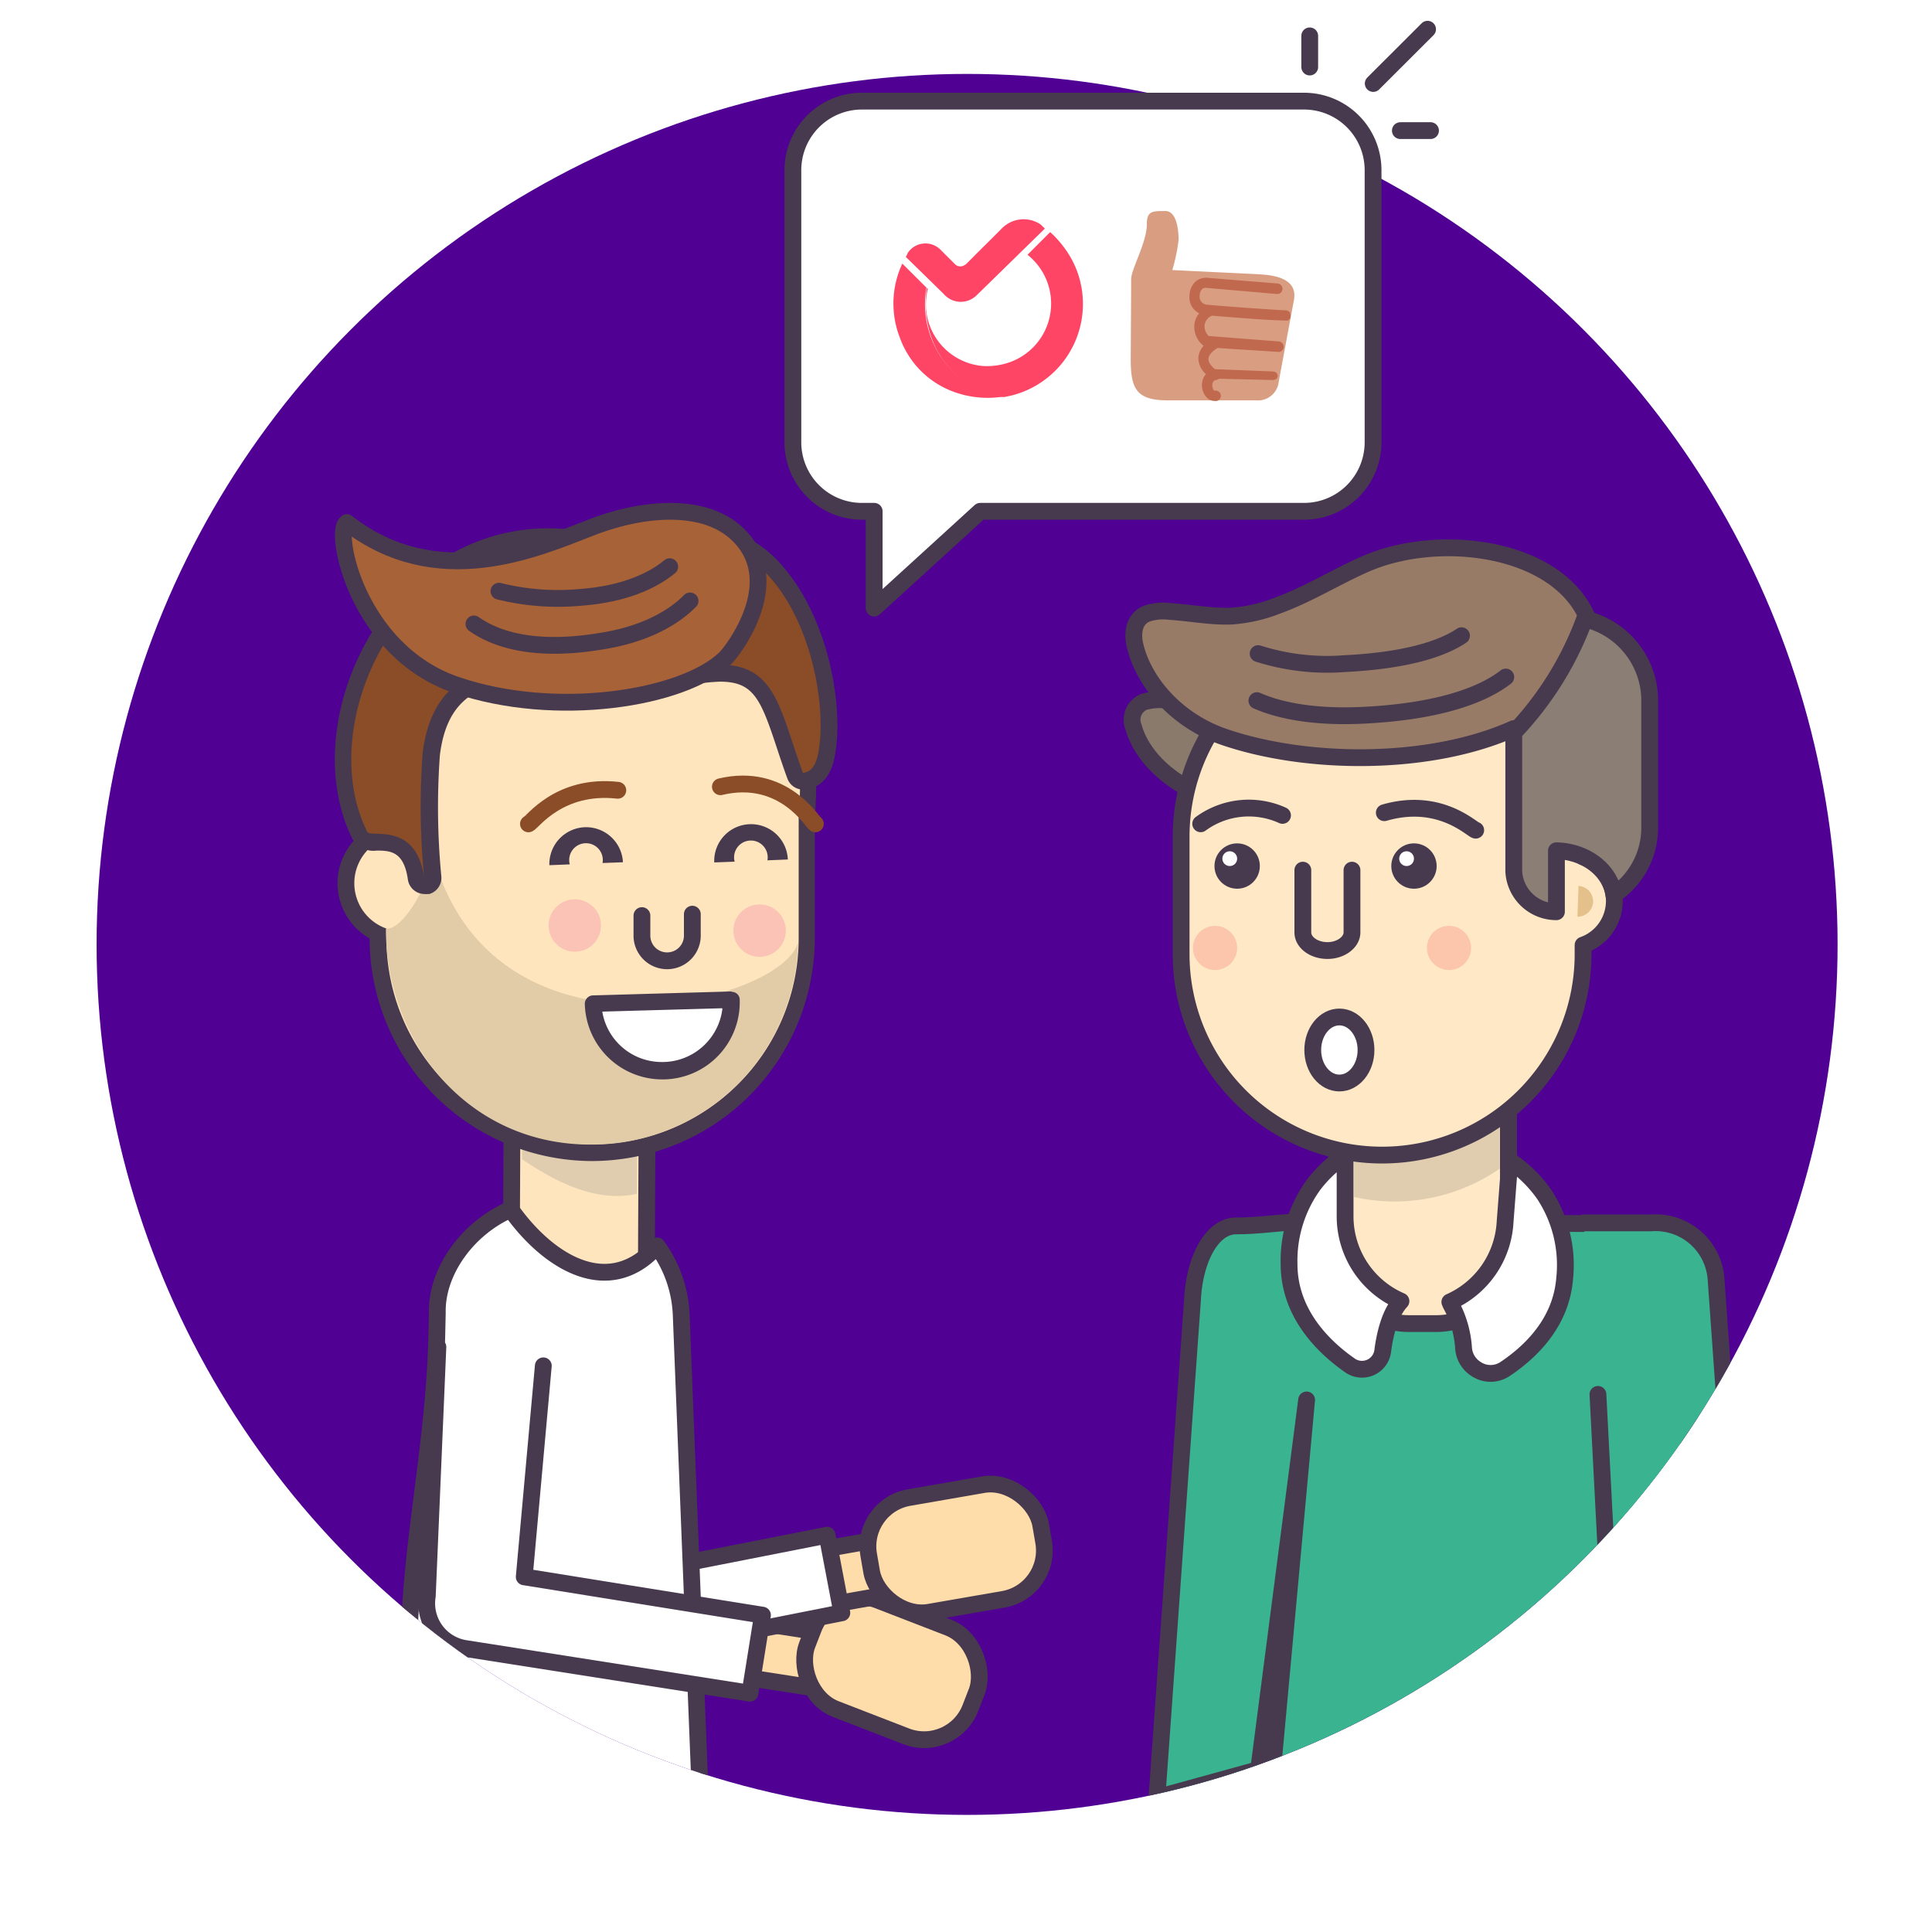 <svg xmlns="http://www.w3.org/2000/svg" xmlns:xlink="http://www.w3.org/1999/xlink" width="230" height="230" viewBox="0 0 230 230"><defs><clipPath id="a"><circle cx="115.13" cy="112.43" r="103.63" fill="none"/></clipPath><clipPath id="b"><path fill="none" d="M132.12 24.5H155.92V48.3H132.12z"/></clipPath></defs><use width="32766" height="32766" transform="translate(-19979.5 -11990.09)" xlink:href="#c"/><circle cx="115.13" cy="112.43" r="103.63" fill="#500093"/><g clip-path="url(#a)"><path transform="rotate(8.79 95.402 197.427)" fill="#ffddab" stroke="#473a4f" stroke-linecap="round" stroke-linejoin="round" stroke-width="2" d="M89.03 194.01H101.68V200.67H89.03z"/><rect x="96.55" y="192.17" width="20.89" height="13.93" rx="5.93" ry="5.93" transform="matrix(.93 .36 -.36 .93 78.37 -25.11)" fill="#ffddab" stroke="#473a4f" stroke-linecap="round" stroke-linejoin="round" stroke-width="2"/><path transform="rotate(.27 68.231 137.774)" fill="#ffe5bd" stroke="#473a4f" stroke-miterlimit="10" stroke-width="2" d="M60.93 123.81H77.01V152.92H60.93z"/><path d="M62.14,138l0-4.51a6.74,6.74,0,0,1,6.8-6.68h.26a6.75,6.75,0,0,1,6.68,6.8l-.07,8.52C70.9,143.19,66.09,140.67,62.14,138Z" fill="#e0cdaf"/><path d="M70.45,137.22A25.54,25.54,0,0,1,45,111.63v-.48a6.64,6.64,0,0,1,0-12V97.26A25.51,25.51,0,0,1,70.47,71.77L73,71.29h.09c6.07,0,13.64.67,18.29,5.7,3.87,4.18,5.41,10.87,4.69,20.44l0,14.3A25.57,25.57,0,0,1,70.5,137.22Z" fill="#ffe5bd"/><path d="M73.08,72.29c13.55,0,23.59,3.64,22,25.07l0,14.37a24.53,24.53,0,0,1-24.54,24.49h0A24.54,24.54,0,0,1,46,111.64v-1.1a5.72,5.72,0,0,1,0-10.79V97.26a24,24,0,0,1,.66-5.6A24.54,24.54,0,0,1,70.52,72.77h0l2.51-.48m-.19-2-.18,0-2.33.44A26.43,26.43,0,0,0,44.69,91.2,26.15,26.15,0,0,0,44,97.26v1.3a7.58,7.58,0,0,0,0,13.16,26.55,26.55,0,0,0,26.49,26.5h0A26.57,26.57,0,0,0,97,111.73l0-14.3c.73-9.83-.89-16.74-5-21.12-4.92-5.31-12.75-6-19-6Z" fill="#473a4f"/><path d="M95,112.18c-1.74,6.91-33.57,15.2-42.45-7.39-.2-.5-2.06.48-2.27,1-.81,1.86-2.75,4.86-4.34,4.78,0,13.48,9.75,25.78,24.5,25.69h0A24.53,24.53,0,0,0,95,112.18Z" fill="#e2cca8"/><path d="M50.48,105.43a1,1,0,0,1-.59-.19,1,1,0,0,1-.4-.67c-.6-4.19-3-4.26-4.69-4.31-.83,0-1.62-.05-2-.79-3.36-6.72-2.46-16,2.3-23.74,4.65-7.53,12-11.84,20.19-11.84a27.25,27.25,0,0,1,9.12,1.65,18,18,0,0,1,8.1-2.16,13.17,13.17,0,0,1,10.34,5.21c4.85,5.91,6.64,15.69,5.51,21.35-.47,2.38-1.73,3-2.7,3.06h-.08a1,1,0,0,1-1-.65c-.47-1.29-.88-2.52-1.26-3.66-2-5.94-3-8.57-7.74-8.57a25.31,25.31,0,0,0-6.7,1.18,1.26,1.26,0,0,1-.28,0l-.17,0a85.48,85.48,0,0,0-13.83-1.51c-8.47,0-12.45,3-13.34,9.9a86.59,86.59,0,0,0,.18,14.63,1,1,0,0,1-.76,1.06l-.08,0Z" fill="#8a4d27"/><path d="M82.52,64.38c12.1,0,16.41,17.63,14.87,25.37-.22,1.09-.68,2.16-1.8,2.25h0c-2.78-7.52-3.18-12.88-9.94-12.88a26.25,26.25,0,0,0-7,1.22,86.39,86.39,0,0,0-14-1.53c-8.15,0-13.29,2.6-14.33,10.77a86.65,86.65,0,0,0,.17,14.85h0c-1-6.73-6.38-4.61-6.77-5.41C37.47,86.55,47.16,64.88,65.3,64.89a26.71,26.71,0,0,1,9.19,1.73,17.45,17.45,0,0,1,8-2.24m0-2a19,19,0,0,0-8.17,2.07,28.2,28.2,0,0,0-9-1.56c-8.53,0-16.2,4.49-21,12.31-4.93,8-5.86,17.69-2.34,24.72a2.9,2.9,0,0,0,2.85,1.34c1.67,0,3.25.1,3.73,3.46a2,2,0,0,0,.84,1.35,2,2,0,0,0,1.14.36,1.84,1.84,0,0,0,.41,0l.16,0a2,2,0,0,0,1.43-2.1,85.9,85.9,0,0,1-.17-14.46c.82-6.45,4.28-9,12.34-9a83.76,83.76,0,0,1,13.67,1.5,1.84,1.84,0,0,0,.33,0,2,2,0,0,0,.55-.08,24.2,24.2,0,0,1,6.43-1.14c4,0,4.85,2,6.79,7.88.39,1.17.79,2.39,1.27,3.69A2,2,0,0,0,95.57,94h.19c1.07-.09,3-.71,3.59-3.85,1.17-5.89-.68-16-5.72-22.19a14.14,14.14,0,0,0-11.11-5.57Z" fill="#473a4f"/><path d="M86.29,78.42c-5,4.77-20.16,7.18-32,3.12s-14.6-18.36-13-19.33C52,70.55,63.68,65.4,70.37,62.8S85.36,59.6,89,65,87.27,77.48,86.29,78.42Z" fill="#a86237" stroke="#473a4f" stroke-linecap="round" stroke-linejoin="round" stroke-width="2"/><path d="M82.15 71.54c-2.27 2.29-5.8 4-10.27 4.74-7 1.22-12.15.34-15.46-2M79.73 67.46c-2.49 2.05-6.18 3.34-10.7 3.66a29 29 0 0 1-9.63-.74" fill="none" stroke="#473a4f" stroke-linecap="round" stroke-miterlimit="10" stroke-width="2"/><path d="M78.85,127.44a8.17,8.17,0,0,1-8.2-8L87.12,119a8.29,8.29,0,0,1-8,8.39Z" fill="#fff"/><path d="M86,120.08a7.2,7.2,0,0,1-7,6.35h-.21a7.17,7.17,0,0,1-7.09-6l14.26-.4m1.1-2h0l-16.51.47a1,1,0,0,0-.93,1h0a9.22,9.22,0,0,0,9.2,9h.27A9.19,9.19,0,0,0,88.06,119h0a.93.93,0,0,0-.94-.92Z" fill="#473a4f"/><path d="M62.91 98.08c.46-.13 3.63-4.78 10.64-4M97.07 98.08c-.31-.09-3.76-6.21-11.31-4.42" fill="none" stroke="#8a4d27" stroke-linecap="round" stroke-linejoin="round" stroke-width="2"/><path d="M82.42,108.83l0,2.46a3,3,0,0,1-2.92,3.09h0a3,3,0,0,1-3.08-2.92l0-2.46" fill="#ffe5bd" stroke="#473a4f" stroke-linecap="round" stroke-linejoin="round" stroke-width="2"/><circle cx="68.43" cy="110.18" r="3.12" fill="#fac3b5"/><circle cx="90.43" cy="110.79" r="3.12" fill="#fac3b5"/><path d="M69.61 98.48A4.39 4.39 0 0 0 65.4 103l2.43-.1a2 2 0 1 1 3.9-.16l2.43-.09A4.39 4.39 0 0 0 69.61 98.48zM89.23 98.12a4.37 4.37 0 0 0-4.2 4.55l2.43-.09a2 2 0 1 1 3.9-.16l2.43-.1A4.38 4.38 0 0 0 89.23 98.12z" fill="#473a4f"/><g stroke="#473a4f" stroke-linecap="round" stroke-linejoin="round" stroke-width="2"><path transform="rotate(-10 103.49 186.885)" fill="#ffddab" d="M97.14 183.51H109.79V190.17H97.14z"/><rect x="104.62" y="177.83" width="20.89" height="13.93" rx="5.93" ry="5.93" transform="matrix(.98 -.17 .17 .98 -30.35 22.8)" fill="#ffddab"/><path d="M57.41,164.85l8.9,28.27a5.46,5.46,0,0,0,6.38,4.34L100.22,192l-1.76-9.24L82,186l-6.66-23.72" fill="#fff"/></g><path d="M83.42,215.3,81.1,156.64a14.89,14.89,0,0,0-2.88-8.32c-5.72,6.46-13,1.92-17.42-4.35-5.17,2.24-8.85,7.42-8.74,12.31L52,159c-.48,22-8.62,42.1,2.63,60.75l18.92-2.64,26.1,3.22C101,219.12,84.28,216.88,83.42,215.3Z" fill="#fff" stroke="#473a4f" stroke-linecap="round" stroke-linejoin="round" stroke-width="2"/><path d="M52.13,160.36,50.87,190a5.44,5.44,0,0,0,4.51,6.25l33.9,5.32,1.49-9.29-28.36-4.56,2.27-25.12" fill="#fff" stroke="#473a4f" stroke-linecap="round" stroke-linejoin="round" stroke-width="2"/><g><rect x="159.11" y="120.58" width="20.44" height="36.97" rx="8.57" ry="8.57" fill="#ffe8c6"/><path d="M171,121.58a7.57,7.57,0,0,1,7.57,7.56V149a7.57,7.57,0,0,1-7.57,7.57h-3.31a7.57,7.57,0,0,1-7.56-7.57V129.14a7.57,7.57,0,0,1,7.56-7.56H171m0-2h-3.31a9.57,9.57,0,0,0-9.56,9.56V149a9.57,9.57,0,0,0,9.56,9.57H171a9.58,9.58,0,0,0,9.57-9.57V129.14a9.57,9.57,0,0,0-9.57-9.56Z" fill="#473a4f"/><path d="M137.73,214l4.23-59.2c.21-4.76,2.26-8.86,5.2-8.86,3.14,0,5.9-.55,8-.44l37.1.18a10.2,10.2,0,0,1,9.58,10.74l-3.12,54.47a10.21,10.21,0,0,1-10.74,9.59l-37-4.15,4.57-49.67-5.71,44Z" fill="#3ab390" stroke="#473a4f" stroke-linecap="round" stroke-linejoin="round" stroke-width="2"/><rect x="159.11" y="120.58" width="20.44" height="36.97" rx="8.57" ry="8.57" fill="#ffe8c6"/><path d="M171,121.58a7.57,7.57,0,0,1,7.57,7.56V149a7.57,7.57,0,0,1-7.57,7.57h-3.31a7.57,7.57,0,0,1-7.56-7.57V129.14a7.57,7.57,0,0,1,7.56-7.56H171m0-2h-3.31a9.57,9.57,0,0,0-9.56,9.56V149a9.57,9.57,0,0,0,9.56,9.57H171a9.58,9.58,0,0,0,9.57-9.57V129.14a9.57,9.57,0,0,0-9.57-9.56Z" fill="#473a4f"/><path d="M190.23,166l1.58,30.42,15.55-1.1-3.07-43.05a7.21,7.21,0,0,0-7.71-6.69l-8.05,0" fill="#3ab390" stroke="#473a4f" stroke-linecap="round" stroke-linejoin="round" stroke-width="2"/><path d="M156.33,141.11a15,15,0,0,1,3.8-3.56v7.3a11,11,0,0,0,6.65,10.05l-.18.21c-1.16,1.38-1.75,3.76-2,5.8a2.49,2.49,0,0,1-3.82,1.69c-3.17-2.19-7.32-6.2-7.32-12.12A15.38,15.38,0,0,1,156.33,141.11Z" fill="#fff" stroke="#473a4f" stroke-linecap="round" stroke-linejoin="round" stroke-width="2"/><path d="M178.55,139.12v-5.69a8.51,8.51,0,0,0-8.51-8.51h-.33a8.51,8.51,0,0,0-8.51,8.51v9.07A22,22,0,0,0,178.55,139.12Z" fill="#e0cdaf"/><path d="M136.18,83.56a6.52,6.52,0,0,1,2.55-.22c2.18.11,4.5.5,6.66.44a19.43,19.43,0,0,0,5.17-1c3.35-1.06,6.24-2.64,9.45-3.87,7.91-3,20.52-1.73,24.16,4.6a5.25,5.25,0,0,1,.31.63c3.92,1.06,6.73,4,6.73,7.39v12.35a7.4,7.4,0,0,1-3.92,6.21c-.38-2.3-3-4.09-6.27-4.16v5.75c-2.59-.09-4.66-1.76-4.66-3.81V94.36c-9.09,3.55-22.47,3.52-31.65.82-5.05-1.49-8.76-5-9.76-8.61A2.29,2.29,0,0,1,136.18,83.56Z" fill="#8a7a6c" stroke="#473a4f" stroke-linecap="round" stroke-linejoin="round" stroke-width="2"/><path d="M164.54,75.66h0a23.91,23.91,0,0,1,23.92,23.93V102a5.57,5.57,0,0,1,0,10.51v1.08a23.92,23.92,0,0,1-23.92,23.92h0a23.92,23.92,0,0,1-23.93-23.92v-14A23.93,23.93,0,0,1,164.54,75.66Z" fill="#ffe8c6" stroke="#473a4f" stroke-linecap="round" stroke-linejoin="round" stroke-width="2"/><circle cx="172.5" cy="112.85" r="2.63" fill="#fbc6ac"/><circle cx="144.65" cy="112.85" r="2.63" fill="#fbc6ac"/><circle cx="168.33" cy="103.1" r="2.7" fill="#473a4f"/><path d="M175.68 98.83c-.46-.06-4.27-4-10.88-2.08M142.94 98.07a9.69 9.69 0 0 1 9.74-1M155.1 103.59V111c0 1.19 1.31 2.16 2.93 2.16h0c1.61 0 2.92-1 2.92-2.16v-7.41" fill="none" stroke="#473a4f" stroke-linecap="round" stroke-linejoin="round" stroke-width="2"/><circle cx="167.45" cy="102.22" r=".88" fill="#fff"/><circle cx="147.28" cy="103.1" r="2.7" fill="#473a4f"/><circle cx="146.4" cy="102.22" r=".88" fill="#fff"/><path d="M188.72,73c-4-8-17.69-9.64-26.31-5.8-3.49,1.55-6.64,3.55-10.29,4.88a18.26,18.26,0,0,1-5.63,1.27c-2.35.08-4.88-.41-7.25-.56a6.09,6.09,0,0,0-2.77.28c-1.56.69-1.67,2.42-1.34,3.8,1.09,4.54,5.13,9,10.62,10.87,10,3.41,24.57,3.45,34.46-1v.55a39.2,39.2,0,0,0,8.61-14A2.6,2.6,0,0,0,188.72,73Z" fill="#977b67" stroke="#473a4f" stroke-linecap="round" stroke-linejoin="round" stroke-width="2"/><path d="M189.06,73.78c-.07-.19-.16-.38-.24-.56a39.2,39.2,0,0,1-8.61,14v16.5a5.07,5.07,0,0,0,5.08,4.82v-7.26c3.53.09,6.41,2.34,6.83,5.25a9.59,9.59,0,0,0,4.27-7.84V83.11A10,10,0,0,0,189.06,73.78Z" fill="#8b7e75" stroke="#473a4f" stroke-linecap="round" stroke-linejoin="round" stroke-width="2"/><path d="M189.23,106.13a1.83,1.83,0,0,1-1.44,3l.13-3.66A1.86,1.86,0,0,1,189.23,106.13Z" fill="#e4c08a"/><path d="M149.78 77.81A27 27 0 0 0 160.13 79c6.65-.33 11.25-1.56 13.86-3.32M149.63 83.41c3.1 1.37 7.47 2 12.68 1.74 8.15-.4 13.78-2.1 16.95-4.55" fill="none" stroke="#473a4f" stroke-linecap="round" stroke-linejoin="round" stroke-width="2"/><path d="M179.18,145.42l.37-4.78.07-.86.12-1.6a15.65,15.65,0,0,1,4.09,4,15.27,15.27,0,0,1,2.44,10c-.41,5.24-4,8.73-7.1,10.8a3.1,3.1,0,0,1-3.44,0,3.2,3.2,0,0,1-1.49-2.4,12.55,12.55,0,0,0-1.36-5,4.41,4.41,0,0,1-.28-.58A11.07,11.07,0,0,0,179.18,145.42Z" fill="#fff" stroke="#473a4f" stroke-linecap="round" stroke-linejoin="round" stroke-width="2"/><ellipse cx="159.45" cy="125" rx="3.17" ry="3.93" fill="#fff" stroke="#473a4f" stroke-linecap="round" stroke-linejoin="round" stroke-width="2"/></g></g><g stroke="#473a4f" stroke-linecap="round" stroke-linejoin="round" stroke-width="2"><path d="M155.25,60.87H116.7L104.07,72.39V60.87h-1.48a8.22,8.22,0,0,1-8.2-8.2V20.24a8.22,8.22,0,0,1,8.2-8.2h52.67a8.22,8.22,0,0,1,8.2,8.2V52.67A8.22,8.22,0,0,1,155.25,60.87Z" fill="#fff"/><path fill="none" d="M163.48 9.94L169.95 3.48M166.71 15.55L170.3 15.55M155.92 7.98L155.92 4.27"/></g><g fill="#ff4566"><path d="M110.86,40.24a11.3,11.3,0,0,1-.57-6l-2.87-2.86a11.19,11.19,0,0,0-.29,8.83,10.7,10.7,0,0,0,6.37,6.42,11.68,11.68,0,0,0,6,.57,16.35,16.35,0,0,1-2.24-.57A10.94,10.94,0,0,1,110.86,40.24Z"/><path d="M126.8,29.63a12.45,12.45,0,0,0-1.78-2l-2.7,2.7a7.41,7.41,0,0,1-2.8,13,8,8,0,0,1-2.64.23,7.41,7.41,0,0,1-6.59-6.36,7.56,7.56,0,0,1,.17-2.81l-.12-.11a12,12,0,0,0,.58,6,10.69,10.69,0,0,0,6.36,6.42,10.1,10.1,0,0,0,2.24.57,11.23,11.23,0,0,0,9.4-11.12A11.12,11.12,0,0,0,126.8,29.63Z"/><path d="M123.87,26.71a3.63,3.63,0,0,0-4.58.46l-1.49,1.49-.81.8-2,2a2.24,2.24,0,0,1-.29.17.89.89,0,0,1-1-.17l-1-1-.74-.74a2.53,2.53,0,0,0-3.9.4,1.8,1.8,0,0,1-.23.46L112.35,35a2.68,2.68,0,0,0,3.9.17l5.39-5.27,2.75-2.69Z"/></g><g clip-path="url(#b)"><path d="M149.71,32.64l-10.15-.49a21.72,21.72,0,0,0,.75-3.58c0-1.57-.36-3.45-1.57-3.45-1.57,0-2.21,0-2.21,1.57,0,2.19-1.87,5.32-1.87,6.57,0,.31,0,.65,0,1l-.05,8.49c0,3.47.63,4.91,4.38,4.91h10.53a2.49,2.49,0,0,0,2.66-1.91c.05-.35,1.84-9.91,1.84-9.91.29-1.39-.1-3.06-4.33-3.19" fill="#d99e82"/><path d="M153.59,37.25a.63.63,0,0,0-.58-.31c-.57,0-8.36-.55-9.42-.68a.94.94,0,0,1-.77-1.06,1.18,1.18,0,0,1,.32-.82.63.63,0,0,1,.42-.11h0L152,35a.61.61,0,0,0,.67-.57.63.63,0,0,0-.57-.68l-8.3-.67a2,2,0,0,0-1.36.34,2.29,2.29,0,0,0-.83,1.72,2.11,2.11,0,0,0,1.15,2.16,2.41,2.41,0,0,0-.58,1.47,2.85,2.85,0,0,0,1.11,2.4,2.23,2.23,0,0,0-.63,1.49,2.59,2.59,0,0,0,.91,1.88,1.61,1.61,0,0,0-.35.56,2.19,2.19,0,0,0,.36,2.14,1.32,1.32,0,0,0,1,.49,1.24,1.24,0,0,0,.27,0,.62.62,0,1,0-.26-1.22s0,0-.09-.06a1,1,0,0,1-.13-.88.5.5,0,0,1,.44-.34.59.59,0,0,0,.31-.14l6.36.15h0c.33,0,.61-.14.62-.48s-.25-.52-.6-.54l-6.85-.27c-.29-.23-.8-.72-.79-1.22s.58-1,1.09-1.3l7.32.47h0a.63.63,0,0,0,0-1.25L143.89,40a1.64,1.64,0,0,1-.49-1.26,1.41,1.41,0,0,1,.9-1.16l0,0c2,.17,6.91.57,8.51.57a1.67,1.67,0,0,0,.52,0,.63.63,0,0,0,.22-.86" fill="#c1694f"/></g></svg>